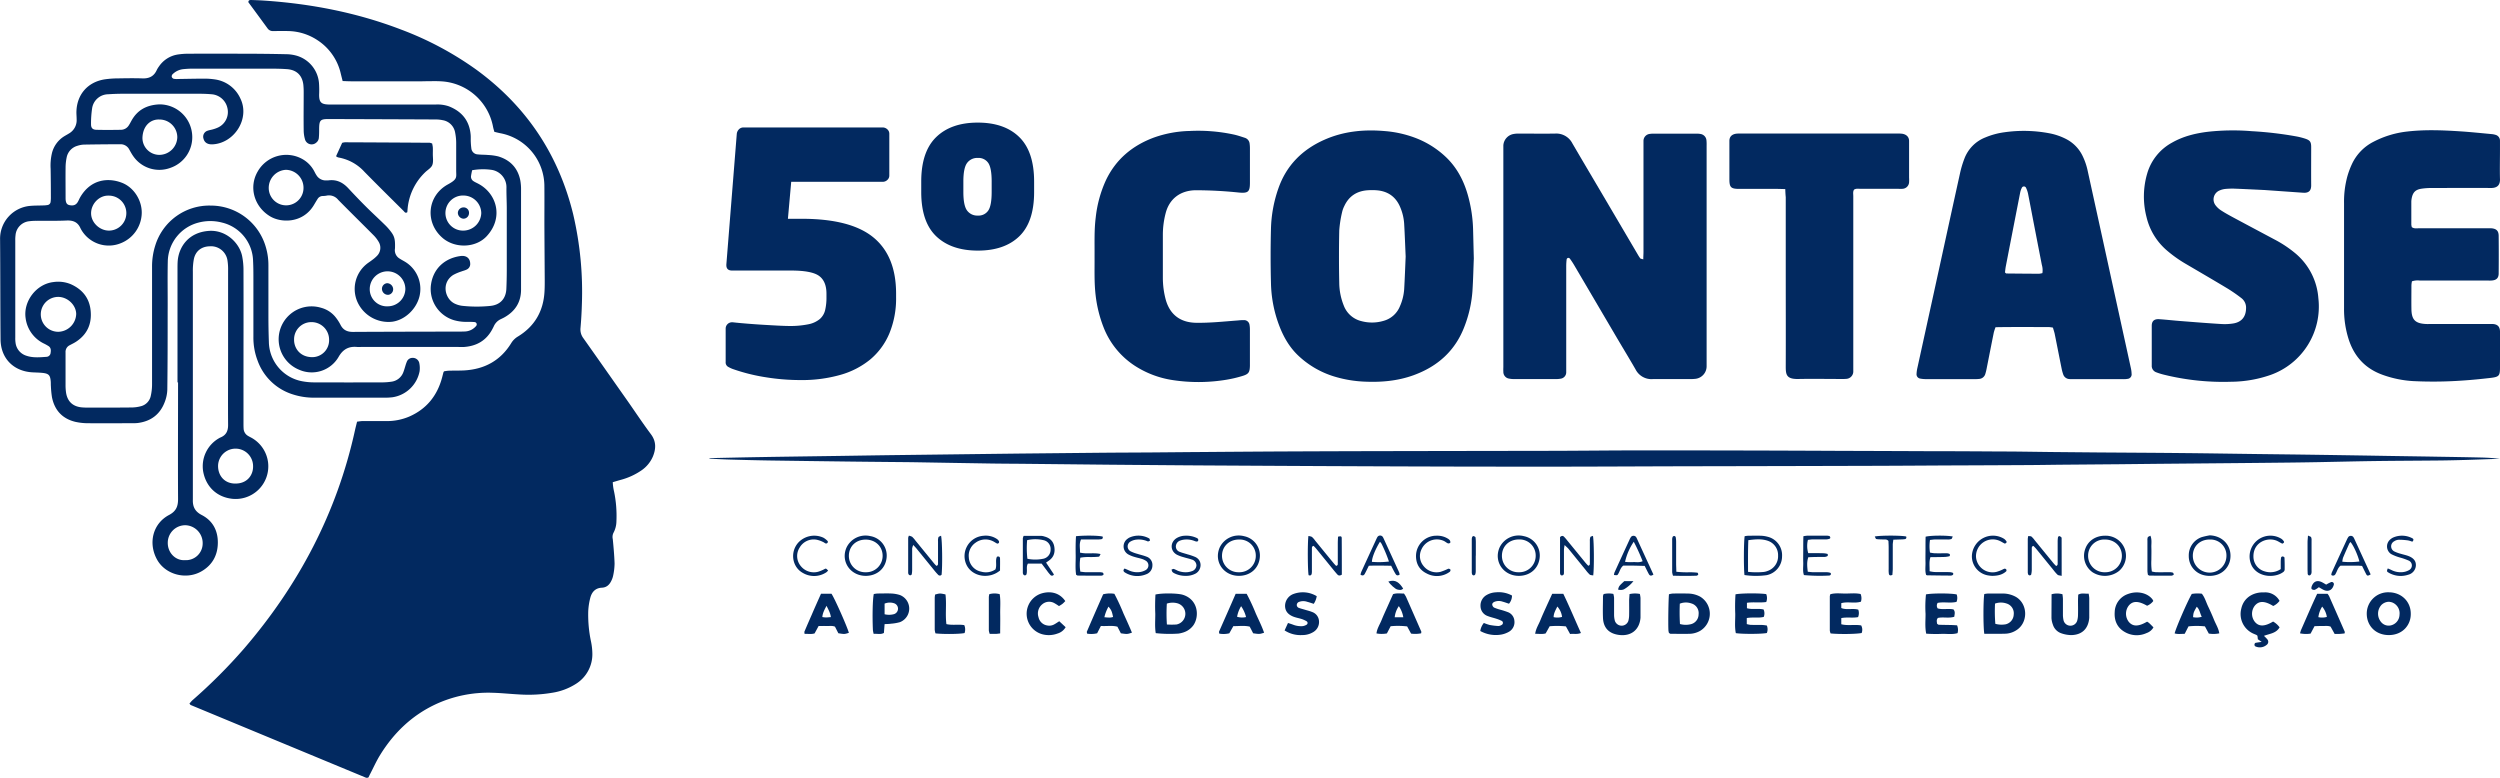<svg xmlns="http://www.w3.org/2000/svg" viewBox="0 0 1243.79 386.96"><defs><style>.cls-1{fill:#022960;}</style></defs><g id="Camada_2" data-name="Camada 2"><g id="Camada_1-2" data-name="Camada 1"><path class="cls-1" d="M352.72,228.18a3,3,0,0,1,.71-.26c8.64-.19,17.28-.39,25.92-.53,12.9-.22,25.8-.38,38.7-.57,8.17-.12,16.33-.26,24.5-.37l46.52-.58,17.4-.21q21-.21,41.9-.42c7.94-.07,15.87-.09,23.8-.14,8.76-.07,17.52-.16,26.28-.22q18.12-.15,36.23-.26,21.14-.1,42.27-.16,44.76-.09,89.53-.16c17.88,0,35.75-.25,53.63-.23q48.14,0,96.27.24,20.43.06,40.85.15c12.67,0,25.34.08,38,.16,8.41,0,16.81.17,25.21.26l23.8.22c14,.1,27.94.17,41.91.31,11.84.11,23.67.31,35.51.46,9.35.12,18.7.22,28,.35q19.35.28,38.7.61c8,.13,16.1.24,24.15.38,7.22.12,14.43.23,21.65.4,3.19.07,6.37.27,9.57.62l-2.77.1c-4.73.17-9.46.35-14.19.49-4.14.12-8.28.22-12.42.27-10.78.11-21.55.14-32.32.28-9.71.13-19.41.38-29.11.56q-7.11.13-14.2.21-13.32.15-26.64.27l-39.07.35-18.82.2-27.7.23c-5.8.05-11.6.16-17.4.19q-20.77.12-41.56.19c-12.55.07-25.1.16-37.65.19q-45.48.13-91,.21c-23.8.06-47.6.2-71.4.2q-44.22,0-88.45-.2-21.14-.08-42.27-.2l-35.88-.2q-12.43-.07-24.86-.18-12.25-.09-24.51-.2l-42.26-.44c-5.21-.05-10.42-.06-15.63-.14q-19.17-.3-38.34-.64c-4.5-.07-9-.09-13.49-.14-6.87-.07-13.73-.13-20.6-.22q-19.35-.24-38.71-.52c-6.62-.11-13.24-.28-19.87-.47C359.42,228.53,356.13,228.34,352.72,228.18Z"></path><path class="cls-1" d="M987.22,315.31c-.57-3.37-.54-16.87,0-19.77a14.35,14.35,0,0,1,1.84-.25c2.36,0,4.73,0,7.1,0A13.46,13.46,0,0,1,1003,297c6.09,3.63,6.07,13.08-.05,16.68a10.64,10.64,0,0,1-5.12,1.59C994.32,315.39,990.83,315.31,987.22,315.31Zm5.49-4.95a11.68,11.68,0,0,0,5.15.24,5.18,5.18,0,0,0,4-4.86,5.06,5.06,0,0,0-3.58-5.49,8.58,8.58,0,0,0-5.72.05A76.4,76.4,0,0,0,992.71,310.36Z"></path><path class="cls-1" d="M574.86,295.79c3.31-.8,11-.68,13.63.13,7.6,2.36,8.34,10.6,5.28,15.1a9.69,9.69,0,0,1-4.81,3.56,14.63,14.63,0,0,1-2.63.64A64.29,64.29,0,0,1,575,315c-.53-3.15-.21-6.39-.23-9.62A93.47,93.47,0,0,1,574.86,295.79Zm5.69,14.9a35.58,35.58,0,0,0,4.79,0,5.42,5.42,0,0,0,.33-10.57,9,9,0,0,0-5.15.19A82.46,82.46,0,0,0,580.55,310.69Z"></path><path class="cls-1" d="M830.34,314.92a7.06,7.06,0,0,1-.26-1.15c-.21-3.35,0-15.86.26-18.11a9.93,9.93,0,0,1,1.85-.36c2.49-.05,5-.06,7.47,0a13,13,0,0,1,6.19,1.54,9.93,9.93,0,0,1-.07,17.06,11.2,11.2,0,0,1-5.19,1.43c-3.17.07-6.34,0-9.5,0C830.89,315.28,830.7,315.1,830.34,314.92Zm5.47-4.46a10.49,10.49,0,0,0,5,.18,5.07,5.07,0,0,0,4.27-5,5,5,0,0,0-3.66-5.44,8.1,8.1,0,0,0-5.69.14A100.51,100.51,0,0,0,835.81,310.46Z"></path><path class="cls-1" d="M1199.4,305.39c.07,5.5-4,10.55-10.9,10.57-6.68,0-10.93-4.7-11-10.49a10.61,10.61,0,0,1,11.08-10.79C1194.83,294.77,1199.42,299.31,1199.4,305.39Zm-10.71-6a5.43,5.43,0,0,0-3.92,1.61,6.49,6.49,0,0,0,0,8.64,4.87,4.87,0,0,0,4.62,1.52,5.56,5.56,0,0,0,4.41-5.31,5.79,5.79,0,0,0-3.74-6.16A10.7,10.7,0,0,0,1188.69,299.4Z"></path><path class="cls-1" d="M1020.69,295.65a10,10,0,0,1,5.43,0c.08.85.21,1.61.22,2.38,0,2.6,0,5.2,0,7.8a12.59,12.59,0,0,0,.36,3,3.53,3.53,0,0,0,6.68.16,10.42,10.42,0,0,0,.46-3c.07-2.37,0-4.75,0-7.13,0-1,.07-2,.11-3,1.73-1,3.38-.36,5.19-.51a19.36,19.36,0,0,1,.3,2.17c0,2.95,0,5.89,0,8.83,0,.33,0,.68,0,1-.43,5.41-3.57,8.53-9,8.62a15.44,15.44,0,0,1-5-.93,6.57,6.57,0,0,1-4.09-4.27,10.83,10.83,0,0,1-.71-3.3C1020.64,303.62,1020.69,299.78,1020.69,295.65Z"></path><path class="cls-1" d="M973.49,295.76a5.31,5.31,0,0,1-.09,3.68c-3.08.76-6.28-.11-9.39.51a2.52,2.52,0,0,0,0,2.73c2.53.77,5.29-.06,7.88.52,1,1.2.54,2.39.39,3.65-2.74.86-5.5,0-8.13.58-.83.88-.56,1.88-.4,2.92.27.16.54.46.83.47,1.92.08,3.84.08,5.76.13,1.11,0,2.22.1,3.34.16a5.87,5.87,0,0,1,.23,3.89c-2.54.75-5.13.31-7.69.36a69.84,69.84,0,0,1-7.9-.1c-.7-3.37-.31-6.62-.33-9.85a60.05,60.05,0,0,1,.21-9.68C961.19,295.08,971,295.11,973.49,295.76Z"></path><path class="cls-1" d="M916.07,307.51v3.07c3.3.84,6.6,0,9.9.58a4.54,4.54,0,0,1,.24,3.77c-2.53.55-11.11.66-15.45.22a5.51,5.51,0,0,1-.4-1.47q0-8.48,0-16.94a5,5,0,0,1,.25-1.09c2.51-.74,5.12-.33,7.68-.35s4.94-.3,7.4.23a5.64,5.64,0,0,1,.15,3.82c-3.15,1-6.5-.17-9.77.73v2.43c2.74,1.11,5.65,0,8.45.8a5.12,5.12,0,0,1-.1,3.71C921.74,307.57,919,306.91,916.07,307.51Z"></path><path class="cls-1" d="M869.05,307.49v3a11.59,11.59,0,0,0,1.93.39c1.93.06,3.86,0,5.78.05a19.74,19.74,0,0,1,2.28.29,5,5,0,0,1,0,3.71c-2.57.53-11.9.59-15.44.07-.65-3.15-.25-6.41-.29-9.64a88.84,88.84,0,0,1,.13-9.67c2.82-.58,11.85-.63,15.29-.11a5.33,5.33,0,0,1,0,3.93c-3.15.47-6.33-.09-9.6.39v2.7c2.78.8,5.55-.05,8.29.64a4.82,4.82,0,0,1,.08,3.68C874.81,307.6,872.07,306.93,869.05,307.49Z"></path><path class="cls-1" d="M1125.22,319.35l-1.93-1.33c0-.54-.11-1.09-.17-1.69a2.52,2.52,0,0,0-.49-.42c-.4-.2-.83-.35-1.24-.54a10.64,10.64,0,0,1-6.33-12.5c1.3-6,6.6-8.37,11.37-8.14a8.06,8.06,0,0,1,7.68,4.21,8.3,8.3,0,0,1-3.15,2.55c-4.23-2.61-7.1-2.64-9.17-.14a6.53,6.53,0,0,0-.08,7.88c2,2.58,4.89,2.61,9.19,0a10.2,10.2,0,0,1,3.23,2.88c-1.72,3-4.88,3.12-7.77,4.23.67.69,1.24,1.2,1.7,1.78a1.85,1.85,0,0,1-.1,2.48,5.26,5.26,0,0,1-6,.92,1.06,1.06,0,0,1-.32-.86c0-.3.26-.76.49-.82C1123,319.65,1123.9,319.56,1125.22,319.35Z"></path><path class="cls-1" d="M810.72,295.57a12.4,12.4,0,0,1,5.14-.07,15,15,0,0,1,.32,2c0,2.94,0,5.88,0,8.81,0,.34,0,.68,0,1-.48,6-4.66,9.35-10.67,8.58-5-.64-7.8-3.49-8-8.49-.15-3.61,0-7.23,0-10.85a3.89,3.89,0,0,1,.35-1,11.57,11.57,0,0,1,4.81-.07,11.22,11.22,0,0,1,.36,1.91c0,2.83,0,5.66,0,8.48a11.66,11.66,0,0,0,.4,3,3.54,3.54,0,0,0,6.69.07,11.52,11.52,0,0,0,.4-3c.05-2.49,0-5,0-7.46C810.57,297.59,810.65,296.7,810.72,295.57Z"></path><path class="cls-1" d="M772.25,295.41h5.51c3.1,6.41,5.8,12.94,8.78,19.52-2,.8-3.65.25-5.39.5l-2.08-3.79a42.69,42.69,0,0,0-8.09-.07c-.64,1.17-1.28,2.33-2,3.57-1.67.48-3.33.15-5.2.2.34-2.62,1.71-4.59,2.57-6.74s1.88-4.35,2.85-6.51S771.18,297.78,772.25,295.41Zm4.9,11.51a9.39,9.39,0,0,0-2.36-5.17c-.86,1.82-1.82,3.32-1.84,5.29A8.32,8.32,0,0,0,777.15,306.92Z"></path><path class="cls-1" d="M614.76,295.41h5.46a99.85,99.85,0,0,1,4.56,9.81c1.41,3.17,3,6.28,4.13,9.57-2.28.73-2.28.73-5.44.28l-1.72-3.31c-2.6-.62-5.28-.24-8.15-.24l-2,3.56a12.11,12.11,0,0,1-5,.15c0-.39-.21-.76-.1-1C609.25,308,612,301.83,614.76,295.41ZM619.93,307a16.41,16.41,0,0,0-2.45-5.41,14.44,14.44,0,0,0-2,5.27A8.77,8.77,0,0,0,619.93,307Z"></path><path class="cls-1" d="M1086.92,315.34c-1.88,0-3.44.27-5-.21.54-2.53,6.44-16.13,8.53-19.64a17.6,17.6,0,0,1,5-.11c1.5,1.86,2.1,4.18,3.11,6.29s2.08,4.5,3,6.8c.88,2.15,2.2,4.14,2.57,6.63a14.13,14.13,0,0,1-5.22.11l-1.93-3.58a38.37,38.37,0,0,0-8.16,0Zm8.49-8.48c-.9-1.68-1-3.6-2.5-5-1.63,2.89-1.63,2.89-1.83,5.19A8.54,8.54,0,0,0,1095.41,306.86Z"></path><path class="cls-1" d="M408.46,295.4h5.22c1.67,2.47,8,16.83,8.64,19.45-2.21.69-2.21.69-5.23.2l-1.68-3.28c-1.32-.55-2.69-.28-4-.32s-2.7,0-4.14,0l-2,3.68c-1.66.52-3.32.15-5,.23,0-.51-.16-.87-.05-1.13q1.79-4.22,3.63-8.38C405.31,302.44,406.83,299.05,408.46,295.4Zm2.76,6c-1.12,2.08-1.94,3.63-2.1,5.6a14.13,14.13,0,0,0,1.77.19c.78,0,1.55-.1,2.48-.17C413.14,305.11,412.3,303.57,411.22,301.43Z"></path><path class="cls-1" d="M440.1,310.51c-.13,1.68-.23,3-.34,4.39-1.67.92-3.32.27-5.09.47a13,13,0,0,1-.38-1.82c-.33-7-.13-15.49.43-18a14.25,14.25,0,0,1,1.9-.27c2.26,0,4.52-.1,6.78,0a16.36,16.36,0,0,1,4.3.75,7.23,7.23,0,0,1,0,13.51,22.19,22.19,0,0,1-4.32.75C442.43,310.45,441.42,310.44,440.1,310.51Zm0-4.91a9.3,9.3,0,0,0,4.65-.05,2.84,2.84,0,0,0-.06-5.46,6.74,6.74,0,0,0-4.59.22Z"></path><path class="cls-1" d="M691.87,311.56,690,315.14a14.08,14.08,0,0,1-5.18,0c.29-2.46,1.65-4.45,2.52-6.6s1.88-4.34,2.85-6.5,1.93-4.31,2.88-6.43c1.9-.65,3.68-.29,5.43-.3a13.82,13.82,0,0,1,1,1.56q3.82,8.67,7.61,17.34c.07.17,0,.43-.08.88a15.13,15.13,0,0,1-5,.14l-1.95-3.58A38.59,38.59,0,0,0,691.87,311.56Zm6.29-4.47a13.75,13.75,0,0,0-2.22-5.53,12.07,12.07,0,0,0-2.05,5.53Z"></path><path class="cls-1" d="M547.71,311.42l-1.87,3.65a12.55,12.55,0,0,1-5,.17c0-.39-.21-.76-.1-1q4-9.3,8.09-18.56a13.36,13.36,0,0,1,5.59-.25,104.1,104.1,0,0,1,4.53,9.78c1.44,3.16,2.88,6.32,4.21,9.54-2.32.79-2.32.79-5.51.33l-1.71-3.29C553.29,311.07,550.6,311.63,547.71,311.42Zm1.74-4.34c1.74.15,3,.36,4.32-.14-.6-2.86-.82-3.37-2.27-5.14A19.31,19.31,0,0,0,549.45,307.08Z"></path><path class="cls-1" d="M1149.55,315.23a14.66,14.66,0,0,1-5.27-.14c.22-.69.34-1.22.55-1.71,2.65-6,5.19-12,8-17.95H1158a7.71,7.71,0,0,1,.78,1.18q3.9,8.82,7.76,17.67c.08.17,0,.42-.08.87-.8.08-1.65.18-2.51.23s-1.57,0-2.44,0c-.7-1.27-1.33-2.44-2-3.62-1.33-.53-2.7-.28-4-.31s-2.69.05-4,.08Zm8.1-8.31a10.51,10.51,0,0,0-2.33-5.12,12.81,12.81,0,0,0-1.9,5.24A8.42,8.42,0,0,0,1157.65,306.92Z"></path><path class="cls-1" d="M736.46,313.93a8.15,8.15,0,0,1,1.79-4,20.69,20.69,0,0,0,2.89,1,31.87,31.87,0,0,0,4.35.52,3.25,3.25,0,0,0,1.57-.52,1.14,1.14,0,0,0,.14-2,18.49,18.49,0,0,0-2.81-1.12c-1.39-.46-2.85-.76-4.2-1.31a5.27,5.27,0,0,1-3.61-4.89,6,6,0,0,1,3.13-5.63,10,10,0,0,1,4.53-1.29,13.93,13.93,0,0,1,8,1.6,6.17,6.17,0,0,1-1.49,4.07c-1.14-.37-2.19-.76-3.26-1.05a5.71,5.71,0,0,0-4,.12c-.64.29-1.21.8-1.05,1.55a2,2,0,0,0,.9,1.3,19.85,19.85,0,0,0,2.88,1,39.56,39.56,0,0,1,3.87,1.23,5,5,0,0,1,3.34,4.33,5.46,5.46,0,0,1-2.7,5.47,12,12,0,0,1-3.78,1.39A15.92,15.92,0,0,1,736.46,313.93Z"></path><path class="cls-1" d="M639.11,313.64l1.69-3.7c.9.3,1.63.52,2.34.78a11,11,0,0,0,5,.79,5.17,5.17,0,0,0,1.86-.68,1,1,0,0,0,.09-1.72,12.42,12.42,0,0,0-2.43-1.12c-1.29-.42-2.65-.64-3.92-1.1-2.94-1.07-4.35-2.87-4.4-5.4a6.36,6.36,0,0,1,4.25-6,13.34,13.34,0,0,1,11.5,1.12,9.45,9.45,0,0,1-1.48,3.81c-1.13-.37-2.17-.73-3.22-1a6,6,0,0,0-4,0,1.69,1.69,0,0,0-1.22,1.48,1.53,1.53,0,0,0,1.1,1.55c.94.36,1.94.59,2.91.89,1.19.36,2.42.64,3.56,1.11a5.12,5.12,0,0,1,3.49,4.6,5.76,5.76,0,0,1-2.87,5.42,10.24,10.24,0,0,1-5.51,1.48A14.35,14.35,0,0,1,639.11,313.64Z"></path><path class="cls-1" d="M1071.3,299a7.22,7.22,0,0,1-3.09,2.37c-4.33-2.5-7.17-2.5-9.17,0a6.62,6.62,0,0,0,.17,8.14c2.07,2.3,4.74,2.25,9-.22a6.82,6.82,0,0,1,1,.67c.74.68,1.42,1.4,2.17,2.16a6.22,6.22,0,0,1-3.39,2.82,11.77,11.77,0,0,1-10.77-.45c-3.85-2.15-5.41-5.7-5.12-9.95a9.72,9.72,0,0,1,6.57-9c4.48-1.69,9.58-.66,12.14,2.55A5.93,5.93,0,0,1,1071.3,299Z"></path><path class="cls-1" d="M527,309.08l3.17,2.95a6.85,6.85,0,0,1-4,3.15,12.38,12.38,0,0,1-7.66.36A10.59,10.59,0,0,1,518,295.3c4.91-1.53,9.35-.19,12,3.76-.44.43-.87.93-1.38,1.34s-1.11.73-1.75,1.14a25.67,25.67,0,0,0-2.29-1.46,5.28,5.28,0,0,0-6,.53,5.89,5.89,0,0,0-1.91,6.43,5.26,5.26,0,0,0,4.41,4.15,5,5,0,0,0,3.29-.48C525.15,310.31,525.88,309.77,527,309.08Z"></path><path class="cls-1" d="M470.39,295.73c.61,4.83-.17,9.79.46,14.77,3,.7,6,0,8.9.52a5.55,5.55,0,0,1,.14,3.94c-2.54.52-10.41.61-14.47.16a8.44,8.44,0,0,1-.38-1.8q0-8,0-15.94a11.51,11.51,0,0,1,.2-1.59C467.62,295.14,467.62,295.14,470.39,295.73Z"></path><path class="cls-1" d="M452.18,266.51a5.16,5.16,0,0,1,1.64.57,12.67,12.67,0,0,1,1.56,1.78q4.61,5.64,9.21,11.28c.41.51.89,1,1.3,1.39.9-.26.78-.9.79-1.42,0-3.61,0-7.22,0-10.83a5.24,5.24,0,0,1,.22-2c.14-.35.81-.49,1.29-.75.6,2.51.74,14.87.27,19.4a1.12,1.12,0,0,1-1.75,0,25.61,25.61,0,0,1-2-2.29c-2.86-3.5-5.69-7-8.55-10.51-.48-.6-1-1.15-1.81-2a8,8,0,0,0-.54,1.75c0,3.49,0,7,0,10.49a12.26,12.26,0,0,1-.2,2.34c0,.22-.47.5-.73.52a1.09,1.09,0,0,1-.8-.44,1.71,1.71,0,0,1-.25-.95q0-8.64,0-17.27A6.12,6.12,0,0,1,452.18,266.51Z"></path><path class="cls-1" d="M792.52,266.6c.55,2.64.63,16.08.13,19.69-.6-.14-1.34-.09-1.75-.43a17.55,17.55,0,0,1-2-2.29c-2.86-3.51-5.7-7-8.57-10.54-.47-.57-1.06-1-1.9-1.87a20,20,0,0,0-.34,2.3c0,3.06,0,6.11,0,9.16,0,.8,0,1.59,0,2.38,0,.56-.11,1.13-.83,1.27s-1.11-.39-1.12-1.33c0-4.41,0-8.82,0-13.23,0-1.57,0-3.14,0-4.49.85-.8,1.49-.7,2-.17a22.1,22.1,0,0,1,1.55,1.79q4.51,5.52,9,11c.48.59,1,1.13,1.51,1.64.91-.29.77-.93.78-1.45,0-3.61,0-7.23,0-10.85a5.25,5.25,0,0,1,.26-2C791.37,266.91,792,266.82,792.52,266.6Z"></path><path class="cls-1" d="M1025.71,286.51c-1-.25-1.64-.23-2-.53a19,19,0,0,1-2-2.27q-4.28-5.25-8.55-10.51c-.48-.59-1-1.11-1.53-1.62-.86.28-.79.89-.79,1.43,0,3.5,0,7,0,10.5a10.59,10.59,0,0,1-.29,2.31c0,.21-.51.46-.77.45a1,1,0,0,1-.74-.51,3.64,3.64,0,0,1-.19-1.32q0-8.12,0-16.25a10.44,10.44,0,0,1,.22-1.5c.59.08,1.23,0,1.59.25a9.78,9.78,0,0,1,1.57,1.76c3.08,3.76,6.14,7.53,9.22,11.28.48.59,1,1.12,1.51,1.62.87-.35.76-1,.76-1.5,0-3.49,0-7,0-10.49a14.14,14.14,0,0,1,.17-2.35c0-.23.51-.59.7-.54a2.34,2.34,0,0,1,1,.66c.13.13.1.43.1.65C1025.71,274,1025.71,280,1025.71,286.51Z"></path><path class="cls-1" d="M667.58,285.9c-1.1.66-1.71.46-2.21-.08s-1.19-1.36-1.76-2.06c-2.86-3.51-5.7-7-8.56-10.52-.49-.6-1-1.16-1.52-1.67-.89.21-.83.82-.84,1.36,0,3.62,0,7.24,0,10.85a7.32,7.32,0,0,1-.1,1.69c-.2.81-.77,1-1.54.68-.46-2.41-.55-15.6-.1-19.47a5.05,5.05,0,0,1,1.75.44,9.91,9.91,0,0,1,1.56,1.78c3,3.67,6,7.36,9,11,.49.6,1,1.15,1.48,1.64,1-.25.82-.89.83-1.41,0-3.28,0-6.55,0-9.83,0-1.11.08-2.23.12-3.29,1.45-.32,1.73-.21,1.84.59a1.86,1.86,0,0,1,0,.33C667.58,273.94,667.58,279.93,667.58,285.9Z"></path><path class="cls-1" d="M497.6,315.14c-1,.11-1.54.21-2.09.23-1,0-2,0-3.11,0a8,8,0,0,1-.44-1.76c0-5.54,0-11.07,0-16.61a9.23,9.23,0,0,1,.24-1.39,9.61,9.61,0,0,1,5.16,0c.55,3.29.2,6.55.26,9.78S497.61,311.67,497.6,315.14Z"></path><path class="cls-1" d="M867.9,286.09c-.42-3.72-.36-16.48.1-19.32a14.8,14.8,0,0,1,1.85-.24c2,0,4.07-.06,6.11,0a15,15,0,0,1,3.34.48,9.43,9.43,0,0,1,7.3,9.75,9.54,9.54,0,0,1-7.77,9.41A39.36,39.36,0,0,1,867.9,286.09Zm1.78-1.59a38.08,38.08,0,0,0,7.83.05,8,8,0,0,0,2-.53,7.7,7.7,0,0,0,5.11-7.62,7.47,7.47,0,0,0-5-7.31c-3.14-1.12-6.36-.79-9.79-.35C869.6,274,869.68,279.05,869.68,284.5Z"></path><path class="cls-1" d="M509.28,266.59c3,0,5.83,0,8.64,0a6.94,6.94,0,0,1,1.67.32c2.61.7,4.42,2.23,4.92,5s-.14,5.16-2.51,6.89c-.45.33-.91.65-1.56,1.1l3.9,5.88a1.05,1.05,0,0,1-1.8.21,19,19,0,0,1-1.69-2.11c-.89-1.17-1.76-2.34-2.63-3.49H511.4c-.81,1.38-.39,2.77-.52,4.08a4.73,4.73,0,0,1-.21,1.32,1,1,0,0,1-.78.48,1.12,1.12,0,0,1-.78-.48,1.82,1.82,0,0,1-.23-1q0-8.47,0-16.95A6.23,6.23,0,0,1,509.28,266.59ZM511.15,278a19.56,19.56,0,0,0,7.81,0,4.55,4.55,0,0,0,3.73-4.6,4.45,4.45,0,0,0-3.28-4.6,18,18,0,0,0-8.39-.06A45.3,45.3,0,0,0,511.15,278Z"></path><path class="cls-1" d="M1047.4,266.52a10.14,10.14,0,0,1,9.61,6.31,10,10,0,0,1-2.67,11.16,11.36,11.36,0,0,1-13.3.69,10,10,0,0,1-3.52-11.78C1039,268.91,1042.78,266.49,1047.4,266.52Zm0,18.18a8.16,8.16,0,0,0,8.27-8.14c0-4.71-3.62-8.2-8.54-8.14a8,8,0,0,0-8.26,8.07A8.15,8.15,0,0,0,1047.41,284.7Z"></path><path class="cls-1" d="M616.51,286.49c-7.71.08-12.67-7-9.74-14a10.47,10.47,0,0,1,12.17-5.73,9.82,9.82,0,0,1,7.82,10.78C626.17,282.85,622,286.44,616.51,286.49Zm-.12-1.79a8.15,8.15,0,0,0,8.39-8,8,8,0,0,0-8.41-8.27c-4.78,0-8.32,3.36-8.4,7.95A8.17,8.17,0,0,0,616.39,284.7Z"></path><path class="cls-1" d="M755.76,286.5c-7.71.07-12.68-7.05-9.75-14a10.48,10.48,0,0,1,12.16-5.75A9.81,9.81,0,0,1,766,277.56C765.39,282.87,761.27,286.44,755.76,286.5Zm-.17-1.8a8.16,8.16,0,0,0,8.44-8,8,8,0,0,0-8.37-8.31c-4.8,0-8.32,3.29-8.42,7.9A8.11,8.11,0,0,0,755.59,284.7Z"></path><path class="cls-1" d="M430.75,286.5c-7.7,0-12.61-7.19-9.6-14.07a10.48,10.48,0,0,1,11.9-5.7,9.79,9.79,0,0,1,8.06,10.6C440.64,282.78,436.39,286.49,430.75,286.5Zm0-1.8a8.15,8.15,0,0,0,8.37-8c.09-4.72-3.53-8.26-8.44-8.24s-8.29,3.37-8.35,8A8.12,8.12,0,0,0,430.76,284.7Z"></path><path class="cls-1" d="M1099.38,266.34c6.32.21,10.82,5,10.29,11.11a9.68,9.68,0,0,1-7.4,8.7,12,12,0,0,1-6.38-.14,9.68,9.68,0,0,1-6.94-9.41,9.57,9.57,0,0,1,6.48-9.38A37,37,0,0,1,1099.38,266.34Zm8.31,10.29a7.92,7.92,0,0,0-8.08-8.21c-5-.11-8.59,3.25-8.64,8a8.36,8.36,0,0,0,16.72.2Z"></path><path class="cls-1" d="M692.13,281.47c-3.88-.06-7.47-.15-11.12,0-.71,1.44-1.33,2.76-2,4-.42.79-1.08,1.14-2.14.44a9.67,9.67,0,0,1,.41-1.42q3.66-8,7.35-16c.19-.41.37-.82.6-1.21a1.6,1.6,0,0,1,2.77-.09,7.76,7.76,0,0,1,.46.91q3.81,8.29,7.61,16.59a5.53,5.53,0,0,1,.27,1.19c-1,.66-1.63.39-2.07-.41C693.55,284.32,692.92,283,692.13,281.47Zm-5.58-11.94c-2.3,3.78-4,7.91-4,10a41.7,41.7,0,0,0,8.48-.16,73.92,73.92,0,0,0-3.66-8.79A5.32,5.32,0,0,0,686.55,269.53Z"></path><path class="cls-1" d="M1175.16,281.55c-1-.06-1.65-.13-2.32-.13-2.82,0-5.63,0-8.38,0-1.43,1.15-1.69,2.8-2.49,4.12a1.34,1.34,0,0,1-2.11.51,4.76,4.76,0,0,1,.23-1.17q3.71-8.16,7.47-16.3a9.5,9.5,0,0,1,.81-1.47,1.62,1.62,0,0,1,2.38,0,4.55,4.55,0,0,1,.52.87l8.17,17.79c-1.32.8-1.74.8-2.21-.08C1176.53,284.36,1175.9,283,1175.16,281.55Zm-1.32-2.2c-.83-3.34-2.92-7.89-4.42-9.68a4,4,0,0,0-.62.76c-1.06,2.35-2.11,4.7-3.11,7.08a9.76,9.76,0,0,0-.35,1.95A37.58,37.58,0,0,0,1173.84,279.35Z"></path><path class="cls-1" d="M822.61,285.85c-1.16.85-1.84.57-2.28-.23-.71-1.28-1.33-2.6-2.08-4.09-1.79,0-3.58-.1-5.36-.12s-3.61,0-5.31,0c-1.44,1.16-1.69,2.82-2.51,4.14-.42.7-.42.7-2.1.52a5.37,5.37,0,0,1,.25-1.23q3.71-8.14,7.47-16.29a8.73,8.73,0,0,1,.81-1.47,1.64,1.64,0,0,1,2.39,0,3.41,3.41,0,0,1,.36.57C817,273.68,819.8,279.72,822.61,285.85Zm-9.78-16.32a28.71,28.71,0,0,0-4.34,10,24.36,24.36,0,0,0,4.35.11c1.39,0,2.84.3,4.39-.44A97.11,97.11,0,0,0,812.83,269.53Z"></path><path class="cls-1" d="M899.39,284.45c1,.09,1.91.23,2.78.24,2.27,0,4.53,0,6.8,0a6.49,6.49,0,0,1,1.63.29.71.71,0,0,1,.32.51.84.84,0,0,1-.22.56,1,1,0,0,1-.58.29,85.79,85.79,0,0,1-12.64-.23c-.69-2-.27-4.18-.34-6.29s0-4.3,0-6.45,0-4.27.08-6.59a18.57,18.57,0,0,1,2.1-.29c3.06,0,6.12,0,9.18,0a5.73,5.73,0,0,1,1.66.21c.22.07.39.49.45.79a.65.65,0,0,1-.33.53,5.65,5.65,0,0,1-1.61.34c-2.27,0-4.53,0-6.8,0-.77,0-1.54.15-2.4.24a12.69,12.69,0,0,0,.15,6.58c2.53,0,5,0,7.48.07a9.48,9.48,0,0,1,2,.3c.14,0,.28.35.29.54a.72.72,0,0,1-.23.58,3.06,3.06,0,0,1-1.25.4c-1.59.05-3.18,0-4.76.05-1.12,0-2.24.07-3.49.11C898.82,279.69,899.12,282,899.39,284.45Z"></path><path class="cls-1" d="M535.33,266.77c4.62-.46,10.94-.35,13.24.17.24.64,0,1.2-.59,1.31a15.18,15.18,0,0,1-2.7.15c-2.48,0-5,0-7.46,0-1.05,2.27-.39,4.35-.51,6.52,3.46.86,6.78-.11,10.26.73-.35.55-.56,1.26-.86,1.3-1.34.17-2.7.16-4.05.21a22.43,22.43,0,0,0-5.18.3,21.61,21.61,0,0,0,0,6.95c.93.1,1.8.25,2.67.27,2.27,0,4.53,0,6.8,0a5.73,5.73,0,0,1,1.66.21c.22.07.38.49.45.78,0,.13-.18.41-.34.49a2.38,2.38,0,0,1-1,.26q-5.78,0-11.54-.07c-.2,0-.4-.18-.78-.37-.52-3.13-.18-6.39-.23-9.64S535.11,270.1,535.33,266.77Z"></path><path class="cls-1" d="M971.53,266.91c-.26.49-.38,1.14-.72,1.27a5.67,5.67,0,0,1-2,.22c-2,0-4.08,0-6.11,0-.77,0-1.54.15-2.5.24a21,21,0,0,0,0,6.28,18.76,18.76,0,0,0,2.28.34c2,.05,4.08,0,6.11,0a3.71,3.71,0,0,1,1.3.32c.14.06.24.38.24.57s-.14.55-.27.58a12.07,12.07,0,0,1-2.31.36c-2.35.08-4.71.08-7.13.11-.78,2.42-.31,4.64-.42,7a17.06,17.06,0,0,0,2.43.39c2.49.05,5,0,7.47.05a5.61,5.61,0,0,1,1.62.32c.14.05.27.35.27.54a.72.72,0,0,1-.26.54,1.76,1.76,0,0,1-.93.32c-4,0-7.91-.08-11.86-.13-.1,0-.2-.09-.46-.21-.64-2-.25-4.13-.31-6.24s0-4.3,0-6.44,0-4.27.06-6.32C960.46,266.38,968,266.28,971.53,266.91Z"></path><path class="cls-1" d="M1134.7,283.14c0-1.31,0-2.43,0-3.55a15,15,0,0,1,.14-2,.8.8,0,0,1,1-.72c.28.06.72.36.73.57.08,2,.12,4.05.08,6.07a1.68,1.68,0,0,1-.7,1.09c-3.91,2.94-12.21,2.91-15.55-2.91a10.36,10.36,0,0,1,14.8-13.52,5.1,5.1,0,0,1,1.1,1.25.62.62,0,0,1-.08.6c-.22.21-.63.5-.82.42-.81-.36-1.55-.88-2.36-1.27-4.72-2.24-12,.46-11.92,7.69a7.61,7.61,0,0,0,5.48,7.37A9.31,9.31,0,0,0,1134.7,283.14Z"></path><path class="cls-1" d="M495.24,283.29c.85-2.12-.19-4.38.77-6.33.91-.26,1.5,0,1.52.87.06,2,0,4.05,0,6C492.22,288.27,484,287,481,281.32a10.14,10.14,0,0,1,8.24-14.76,9.94,9.94,0,0,1,6.78,1.62,3.4,3.4,0,0,1,.93,1,1,1,0,0,1,0,.91,1,1,0,0,1-.83.36c-.72-.32-1.35-.83-2.06-1.16a8.31,8.31,0,0,0-8.69.71A7.78,7.78,0,0,0,482,277.3a7.62,7.62,0,0,0,6.2,7.12A8.46,8.46,0,0,0,495.24,283.29Z"></path><path class="cls-1" d="M559.5,282.85c.63.27,1.34.55,2,.86a9.89,9.89,0,0,0,5.28.94,8.29,8.29,0,0,0,3.17-1,2.7,2.7,0,0,0,0-4.74,8.3,8.3,0,0,0-2.16-.93c-1.08-.34-2.2-.53-3.27-.88a14.69,14.69,0,0,1-3.13-1.24,4.61,4.61,0,0,1-.29-7.9,4.24,4.24,0,0,1,.86-.53,10.91,10.91,0,0,1,9.78.45c.26.14.29.73.43,1.11-.39.13-.86.48-1.14.37a11,11,0,0,0-5.63-.89,7.22,7.22,0,0,0-2.85.9,2.77,2.77,0,0,0,.11,5,17.5,17.5,0,0,0,3.16,1.16c1.5.48,3.06.81,4.52,1.39a4.32,4.32,0,0,1,3,4.43,4.62,4.62,0,0,1-3.17,4.39,11.56,11.56,0,0,1-10.7-1.05C558.92,284.26,558.66,283.62,559.5,282.85Z"></path><path class="cls-1" d="M589.81,286.5a12.26,12.26,0,0,1-5.42-1.22,3.35,3.35,0,0,1-1.11-.75,3.61,3.61,0,0,1-.41-1.17c.39-.11.82-.39,1.14-.3a20.23,20.23,0,0,1,1.84.85,10.46,10.46,0,0,0,5,.75,8.4,8.4,0,0,0,2-.45,3.19,3.19,0,0,0,2.4-2.93,3.12,3.12,0,0,0-2.42-2.93c-1.27-.45-2.61-.71-3.9-1.12a17.26,17.26,0,0,1-3.48-1.29c-3.38-1.93-3.34-6.24,0-8.26a8.72,8.72,0,0,1,4.2-1.16,12.09,12.09,0,0,1,5.29.93c.58.25,1.34.47,1.2,1.39-.09.58-.67.78-1.68.37a10.78,10.78,0,0,0-5-.77,8.53,8.53,0,0,0-2.29.5,3.15,3.15,0,0,0-2.16,2.79,2.79,2.79,0,0,0,2,2.85c1.24.51,2.57.81,3.86,1.23a29.28,29.28,0,0,1,3.83,1.31c3.68,1.73,3.2,6.51.16,8.22A10.06,10.06,0,0,1,589.81,286.5Z"></path><path class="cls-1" d="M1200.15,269.51a12.59,12.59,0,0,0-2.13-.65,33.78,33.78,0,0,0-4.71-.32,4.6,4.6,0,0,0-2.2.78,2.83,2.83,0,0,0,.05,5,16.47,16.47,0,0,0,3.17,1.17c1.3.4,2.64.66,3.91,1.14,2.6,1,3.79,2.55,3.7,4.69a5,5,0,0,1-3.87,4.63,11.79,11.79,0,0,1-10.1-1.3c-.49-.31-.51-.76,0-1.85.59.26,1.2.5,1.78.78a10.05,10.05,0,0,0,5.6,1.07,8,8,0,0,0,3.17-1,2.63,2.63,0,0,0-.07-4.71,30.93,30.93,0,0,0-4.46-1.57,22.32,22.32,0,0,1-4.38-1.73,4.54,4.54,0,0,1-.63-7.06,6,6,0,0,1,2-1.3,11,11,0,0,1,9.2.52C1200.86,268.15,1200.94,268.77,1200.15,269.51Z"></path><path class="cls-1" d="M991.31,286.5c-.43,0-1.11-.05-1.78-.16a9.62,9.62,0,0,1-8.48-9.84,10.49,10.49,0,0,1,16.11-8.36,5.45,5.45,0,0,1,1.11,1.23.63.63,0,0,1-.06.61c-.22.22-.63.52-.81.45-.82-.36-1.56-.88-2.37-1.26a8.35,8.35,0,0,0-11.93,8,8.26,8.26,0,0,0,10.17,7.35,18.72,18.72,0,0,0,2.84-1.06,6.23,6.23,0,0,1,1.22-.54,1.05,1.05,0,0,1,.82.4.93.93,0,0,1,0,.89C996.28,285.93,994,286.45,991.31,286.5Z"></path><path class="cls-1" d="M412,283.84a4.9,4.9,0,0,1-.91.91,11,11,0,0,1-11.61.32c-5.46-2.95-6.53-10.5-2.26-15.18a10.86,10.86,0,0,1,12.47-2.36,9.77,9.77,0,0,1,2.09,1.67c.14.13.08.67-.08.88a1,1,0,0,1-.86.32c-.52-.19-.95-.61-1.47-.81a13,13,0,0,0-3.17-1.09,8.06,8.06,0,0,0-8.38,3.95,7.77,7.77,0,0,0,.39,8.93,8.33,8.33,0,0,0,8.77,3.09,17.42,17.42,0,0,0,3.41-1.44C410.93,282.78,411,282.83,412,283.84Z"></path><path class="cls-1" d="M714.82,266.52a9.86,9.86,0,0,1,5.5,1.46,3.21,3.21,0,0,1,1,.87c.2.32.36.91.2,1.15a1.2,1.2,0,0,1-1.13.34c-.72-.29-1.33-.86-2-1.19a8.38,8.38,0,0,0-11.16,4.12,7.64,7.64,0,0,0,1,8.31,8.22,8.22,0,0,0,8.53,2.9,30.34,30.34,0,0,0,3.73-1.51,1.22,1.22,0,0,1,1.12.41,1.16,1.16,0,0,1-.33,1.1,10.76,10.76,0,0,1-11.56.79c-3.71-1.83-5.38-5.06-5.22-9.16A10.13,10.13,0,0,1,714.82,266.52Z"></path><path class="cls-1" d="M941.5,286c-1,.48-1.59.31-1.76-.53a13.13,13.13,0,0,1-.1-2.35c0-3.61,0-7.22,0-10.82,0-1.11-.08-2.22-.11-3.17-.86-1-1.82-.67-2.69-.73-1.12-.08-2.25,0-3.35-.23-.3-.05-.49-.77-.77-1.26,3.14-.59,13.18-.55,15.63,0,.26.64,0,1.18-.57,1.31a15.43,15.43,0,0,1-2.36.16l-3.46.13c-.11.94-.27,1.7-.28,2.46,0,4.06,0,8.11,0,12.17C941.65,284.16,941.55,285.15,941.5,286Z"></path><path class="cls-1" d="M1069.86,266.52c.86,2.06.4,4,.48,5.87.08,2,0,4.05,0,6.08a29.88,29.88,0,0,0,.24,5.85,11.85,11.85,0,0,0,2,.36c2.25.05,4.51,0,6.76,0a5.41,5.41,0,0,1,1.66.21c.22.06.38.48.46.76s-.17.41-.33.49a2.17,2.17,0,0,1-.95.28c-3.6,0-7.21,0-10.81-.06-.2,0-.39-.19-.74-.37a14.36,14.36,0,0,1-.25-1.87q0-7.59,0-15.2a3.68,3.68,0,0,1,.19-1.64C1068.73,267,1069.34,266.81,1069.86,266.52Z"></path><path class="cls-1" d="M834,284.45a46.65,46.65,0,0,0,6.75.26c1.24,0,2.48.08,3.72.21.18,0,.37.48.44.77,0,.13-.16.38-.32.5a1.14,1.14,0,0,1-.61.23c-3.84.15-7.67.11-11.63,0a8.18,8.18,0,0,1-.42-1.72q0-8.13,0-16.27a3.21,3.21,0,0,1,.24-1.31,1,1,0,0,1,.77-.47,1,1,0,0,1,.74.53,13.06,13.06,0,0,1,.22,2.34c0,3.73,0,7.46,0,11.19C833.92,281.86,834,283,834,284.45Z"></path><path class="cls-1" d="M1148.26,266.45c.75.37,1.36.48,1.55.82a3.5,3.5,0,0,1,.23,1.63c0,5.05,0,10.1,0,15.15a3.71,3.71,0,0,1-.12,1.34c-.14.36-.5.83-.82.88-.67.11-1-.42-1-1s-.06-1.34-.06-2c0-4.49,0-9,0-13.47C1148.05,268.76,1148.17,267.78,1148.26,266.45Z"></path><path class="cls-1" d="M734.21,276.47c0,2.58,0,5.17,0,7.76a4.89,4.89,0,0,1-.29,1.62,1,1,0,0,1-.8.42,1,1,0,0,1-.72-.53,3.83,3.83,0,0,1-.17-1.32q0-7.92,0-15.86a4.19,4.19,0,0,1,.17-1.33c.09-.24.51-.58.7-.53.37.1.93.39,1,.66a21.89,21.89,0,0,1,.15,3c0,2,0,4.05,0,6.08Z"></path><path class="cls-1" d="M1157.31,290.86a19.56,19.56,0,0,1,2.39-1.24,1.07,1.07,0,0,1,1.41,1.29c-.67,2.65-2.73,3.7-5.1,2.56-.8-.39-1.54-.87-2.35-1.33a10.27,10.27,0,0,1-2,1.3,2,2,0,0,1-1.52-.33c-.22-.15-.22-.84-.09-1.22.89-2.66,2.79-3.44,5.25-2.19C1156,290.06,1156.65,290.48,1157.31,290.86Z"></path><path class="cls-1" d="M812.67,289.12a16.58,16.58,0,0,1-4.73,4.07,4.2,4.2,0,0,1-2.93.12c.47-1.75.47-1.75,3.1-4.19Z"></path><path class="cls-1" d="M690.71,289.35c3.59-1.33,5.61.68,7.39,3.48-.89.95-2,.7-3,.43S691.79,290.92,690.71,289.35Z"></path><path class="cls-1" d="M88.31,190.26V133.74c0-1.35,0-2.7.11-4C89,123,93.64,115.56,104,114.87c8.3-.56,15.05,5.82,16.46,12.52a35.49,35.49,0,0,1,.68,7.28c.06,18.1,0,36.21,0,54.32v21.28c0,1,0,2,.06,2.94a4.4,4.4,0,0,0,2.16,3.63c.62.39,1.29.7,1.93,1.06A16.24,16.24,0,0,1,114.42,248c-7-1.17-12-6.13-13.33-13.37a16.05,16.05,0,0,1,7.76-16.54,6.89,6.89,0,0,1,1-.51c2.73-1.17,3.65-3.27,3.63-6.16-.08-11.5,0-23,0-34.5q0-21.1,0-42.2a29.11,29.11,0,0,0-.3-5.12,8.29,8.29,0,0,0-8.91-7.06c-4.1.13-7,2.39-7.83,6.41a31.32,31.32,0,0,0-.49,6.2q0,49.92,0,99.83v11.37c0,.74,0,1.47,0,2.21-.13,3.45,1,5.89,4.36,7.64,5.45,2.79,8.11,7.66,8.07,13.82s-2.71,11.12-8.16,14.24c-7.7,4.42-18,1.58-22.09-5.87-4.5-8.14-2.13-17.91,6-22.19,3.5-1.85,4.48-4.28,4.46-7.95-.1-19.32,0-38.65,0-58ZM92,278.68a8.31,8.31,0,0,0,8.83-8.26,8.88,8.88,0,0,0-8.54-9.11,8.71,8.71,0,0,0-8.82,8.81C83.46,275.08,87.38,279,92,278.68ZM125.91,232a8.71,8.71,0,1,0-17.42-.17c0,4.72,3.09,8.7,8.46,8.75C123.22,240.67,126,236.09,125.91,232Z"></path><path class="cls-1" d="M183.33,386.76a3.92,3.92,0,0,1-.56.19,1.91,1.91,0,0,1-.72-.05q-43.58-18.06-87.16-36.14c-.2-.09-.32-.35-.64-.73.52-.56,1-1.21,1.6-1.74a264.14,264.14,0,0,0,25.42-25.43c27.33-31.73,46.32-67.71,55.33-108.76.31-1.41.68-2.8,1.05-4.31,1-.12,1.87-.29,2.7-.3,3.91,0,7.83,0,11.75,0a28.14,28.14,0,0,0,11.46-2.22c8.68-3.78,14-10.44,16.4-19.48.23-.83.42-1.66.64-2.49a5.42,5.42,0,0,1,.3-.55,19,19,0,0,1,2.28-.32c2.69-.08,5.39,0,8.07-.16,9.95-.64,17.8-4.95,23.08-13.54a9.65,9.65,0,0,1,3.33-3.3c8.38-5.1,12.7-12.64,13.24-22.38.11-1.95.12-3.91.11-5.87-.05-9.17-.13-18.34-.17-27.51,0-6.24.05-12.47,0-18.71a26.85,26.85,0,0,0-21.89-26.67c-1-.2-1.89-.44-3-.7-.22-.83-.48-1.62-.64-2.43a27.8,27.8,0,0,0-25.86-22.7c-2.07-.13-4.16-.07-6.23-.07-1.1,0-2.21.06-3.31.06H174.65c-1.33,0-2.65-.08-4.18-.13-.37-1.44-.7-2.72-1-4a27,27,0,0,0-11.29-16.17,27.26,27.26,0,0,0-14.85-4.7c-2.45-.07-4.9,0-7.35,0a3.14,3.14,0,0,1-2.85-1.31q-4.76-6.51-9.54-13c-.06-.08,0-.23,0-.37C123.77,0,124.43,0,125,0c2.08.07,4.16.14,6.23.28,23.47,1.57,46.36,6,68.36,14.44a161,161,0,0,1,37.46,20q37.2,27.18,48.13,71.94a169.32,169.32,0,0,1,4.3,45.15q-.17,5.68-.67,11.35a7.21,7.21,0,0,0,1.43,5.11c7.36,10.38,14.65,20.81,22,31.23,3.86,5.51,7.57,11.14,11.6,16.52,2.7,3.61,2.55,7.25,1,11.07a16,16,0,0,1-5.8,7,33.23,33.23,0,0,1-10.32,4.68c-1.27.36-2.54.74-3.86,1.13a24.42,24.42,0,0,0,.62,4.52,59.56,59.56,0,0,1,1.2,15,12.49,12.49,0,0,1-1.45,5.63,4.7,4.7,0,0,0-.36,3.17c.38,4,.75,8,.89,12.06a29.57,29.57,0,0,1-.65,5.82,10.61,10.61,0,0,1-.92,2.77c-.94,2-2.36,3.41-4.74,3.52-3.15.14-4.95,2.05-5.72,4.85a32.37,32.37,0,0,0-1.07,6.85A64.23,64.23,0,0,0,294,319a32.15,32.15,0,0,1,.71,6.17,17.38,17.38,0,0,1-8.25,15.11,30.59,30.59,0,0,1-11.61,4.36,70.42,70.42,0,0,1-16.47.86c-4.4-.23-8.79-.71-13.19-.83a62.19,62.19,0,0,0-28.87,5.92c-11.62,5.54-20.47,14.13-27.19,25-1.86,3-3.31,6.27-4.94,9.41C183.87,385.61,183.57,386.26,183.33,386.76Z"></path><path class="cls-1" d="M234.91,84.69a29.85,29.85,0,0,0-.58,3,2.65,2.65,0,0,0,1.3,2.48c.82.54,1.74.9,2.59,1.38,9,4.93,12.38,16.78,3.95,25.93-5.49,5.95-15.86,6.23-22.07.82-8.81-7.68-7.55-20.92,2.76-26.57,5-2.72,4.06-3.55,4.1-7.18,0-4.53,0-9.06,0-13.58a26.34,26.34,0,0,0-.54-5.09,7.48,7.48,0,0,0-6.14-6.08,16.37,16.37,0,0,0-3.27-.36q-26.82-.13-53.64-.21c-4,0-4.54.62-4.59,4.79,0,1.47,0,2.94-.14,4.4A3.39,3.39,0,0,1,157.29,71a3.44,3.44,0,0,1-5.47-1.4,16.75,16.75,0,0,1-.73-5c-.09-6.11,0-12.23,0-18.35a38.68,38.68,0,0,0-.16-4c-.54-4.77-3.35-7.5-8.17-7.85-2.81-.2-5.63-.24-8.44-.25q-19.29,0-38.58,0a47.5,47.5,0,0,0-4.77.28,8.93,8.93,0,0,0-5.17,2.57,1.56,1.56,0,0,0-.34,1.31,1.59,1.59,0,0,0,1,.9,9.39,9.39,0,0,0,2.19.09c4.28-.06,8.57-.17,12.85-.17a34.79,34.79,0,0,1,5.49.39A16.4,16.4,0,0,1,119.59,49c4.89,10-3,22.22-13.75,22.81-2.5.14-4.07-.83-4.58-2.77A3.12,3.12,0,0,1,103.39,65c.8-.29,1.67-.39,2.49-.64a16.34,16.34,0,0,0,2.74-1,8.49,8.49,0,0,0,4.54-9.53,8.72,8.72,0,0,0-7.63-6.91c-2.19-.2-4.4-.28-6.61-.28q-18.73,0-37.47,0c-2.57,0-5.15.09-7.71.26a8.17,8.17,0,0,0-7.9,6.94,51.2,51.2,0,0,0-.55,8c0,1.87.82,2.7,2.73,2.74,4,.1,8.08.07,12.12,0a4.67,4.67,0,0,0,4-2.31c.47-.72.85-1.48,1.27-2.23,3-5.41,7.66-7.81,13.83-8.11A16.27,16.27,0,0,1,95.61,67.05,16.1,16.1,0,0,1,84.69,83.54a15.76,15.76,0,0,1-18.5-6c-.7-1-1.28-2.09-1.88-3.16a4.81,4.81,0,0,0-4.52-2.61c-6,0-12,.07-18,.17a12,12,0,0,0-3.24.59,7.51,7.51,0,0,0-5.41,5.93,25,25,0,0,0-.51,4.73c-.06,5,0,10,0,15,0,.24,0,.49,0,.73.1,2,.61,2.85,1.9,3.13,1.9.41,3.22,0,4.14-1.53.45-.73.75-1.54,1.17-2.28,5.22-9.09,13.89-10,20.82-7.31,5.9,2.28,9.94,8.63,9.86,15a16.49,16.49,0,0,1-10.45,15.08,15.81,15.81,0,0,1-19.52-6.52,10.18,10.18,0,0,1-.54-1c-1.36-3-3.65-3.92-6.84-3.78-5,.23-10,.11-15.06.16a24.73,24.73,0,0,0-3.66.21A7.61,7.61,0,0,0,7.73,117a16.76,16.76,0,0,0-.13,2.56q0,24.22,0,48.44a14.5,14.5,0,0,0,.14,2.56,7.67,7.67,0,0,0,5,6.29c3.42,1.28,7,.93,10.54.67a2.15,2.15,0,0,0,1.9-2c.22-1.26.18-2.5-1-3.31a24.6,24.6,0,0,0-2.57-1.41,16.32,16.32,0,0,1-8.84-12.35C11.44,150,18,141.3,26.59,140.33a16.32,16.32,0,0,1,8.65,1.07c5.69,2.55,9.22,6.8,9.85,13.1.66,6.51-1.61,11.77-7.15,15.45-1,.67-2.13,1.2-3.21,1.78a3.67,3.67,0,0,0-2.12,3.56c0,.62,0,1.23,0,1.84,0,4.77,0,9.54,0,14.31a25.7,25.7,0,0,0,.27,4c.72,4.41,3.46,6.9,8,7.25,1.58.13,3.18.11,4.77.11,6.73,0,13.47,0,20.2-.08a17.93,17.93,0,0,0,4-.56A6.67,6.67,0,0,0,75,197a25.66,25.66,0,0,0,.65-5.8c0-14.8,0-29.61,0-44.41,0-4.65,0-9.3,0-14A34.65,34.65,0,0,1,77.29,122a28.15,28.15,0,0,1,27.61-19.72,28.49,28.49,0,0,1,27.45,21,31.47,31.47,0,0,1,1.19,8.69q0,12.68,0,25.33c0,4.28.08,8.56.23,12.84a20.25,20.25,0,0,0,17.13,19.64,31.43,31.43,0,0,0,5.48.46q17.09.06,34.17,0a31.87,31.87,0,0,0,4-.32,7.32,7.32,0,0,0,6.21-5c.35-.91.6-1.86.9-2.79a18.18,18.18,0,0,1,.71-2.08,3,3,0,0,1,2.83-2,3.28,3.28,0,0,1,3.35,2.36,12,12,0,0,1,.2,4.34,16.18,16.18,0,0,1-13.4,12.88,30.21,30.21,0,0,1-4,.22c-11.63,0-23.27,0-34.9,0a33.83,33.83,0,0,1-10.85-1.66,27.18,27.18,0,0,1-17.41-16.69,32.07,32.07,0,0,1-2.12-11.85q0-14.31,0-28.63c0-3.06,0-6.12-.16-9.17a20.12,20.12,0,0,0-15.46-19.12,23,23,0,0,0-11.64,0A20.3,20.3,0,0,0,83.48,130c-.19,8.32,0,16.64-.07,25,0,13,0,25.93-.17,38.9A18.72,18.72,0,0,1,82,199.91c-2.29,6.17-6.83,9.67-13.38,10.53a23.77,23.77,0,0,1-2.93.12c-7.22,0-14.45.06-21.67,0a29.33,29.33,0,0,1-6.55-.69c-6.47-1.57-10.34-5.79-11.62-12.29a49.65,49.65,0,0,1-.53-5.47c-.07-.85,0-1.71-.1-2.56-.25-2.83-1-3.65-3.82-4-1.7-.19-3.42-.21-5.13-.3-9.53-.47-16-7-16-16.61-.14-16.51-.09-33-.23-49.54a16.39,16.39,0,0,1,15.27-16.69c1.95-.17,3.92-.13,5.87-.2a15.39,15.39,0,0,0,2.55-.21,1.78,1.78,0,0,0,1.44-1.5A16.73,16.73,0,0,0,25.31,98q0-7-.12-14a27,27,0,0,1,.7-8,13.71,13.71,0,0,1,6.23-8.3c.73-.44,1.49-.85,2.21-1.3a7.61,7.61,0,0,0,3.8-7.07c0-1.23-.13-2.45-.11-3.67.19-8.61,5.58-14.85,14.11-16.19A48.06,48.06,0,0,1,58.71,39c4-.07,8.09-.14,12.13,0,3.31.13,5.7-1,7.11-4.06a11,11,0,0,1,1.14-1.88,13.88,13.88,0,0,1,9.35-5.94,35.06,35.06,0,0,1,5.11-.39q13.78-.06,27.56,0,10.65,0,21.3.24a19.72,19.72,0,0,1,4.72.62,15.52,15.52,0,0,1,11.57,13.7,49.74,49.74,0,0,1,.07,5.86c0,3.7,1,4.74,4.77,4.85.85,0,1.71,0,2.57,0q25.35,0,50.71,0a17.3,17.3,0,0,1,6.5.9c6.54,2.57,10.29,7.25,10.85,14.32.08,1.1,0,2.21.05,3.31s.13,2.19.28,3.28a3.32,3.32,0,0,0,3.17,3c1.7.2,3.42.14,5.13.3a26.69,26.69,0,0,1,5.07.7c6,1.79,9.8,5.82,11,12a25,25,0,0,1,.36,4.74q0,24,0,48.08v1.47c0,6.21-2.89,10.72-8.23,13.76-.63.36-1.31.67-2,1a7,7,0,0,0-3.27,3.35c-.25.56-.54,1.1-.83,1.64-3,5.59-7.75,8.29-13.93,8.77-1,.07-2,0-2.94,0h-48.5c-.61,0-1.23.05-1.84,0-4.22-.41-7.09,1.16-9.27,5a15.45,15.45,0,0,1-19.5,6.37,16.37,16.37,0,0,1,10.81-30.87,13.68,13.68,0,0,1,7.26,4.74,22.82,22.82,0,0,1,2.39,3.69c1.3,2.63,3.34,3.6,6.23,3.58,17.39-.1,34.78-.12,52.17-.16,1.23,0,2.46,0,3.68-.06a7.62,7.62,0,0,0,5.42-2.73,1.16,1.16,0,0,0-.74-1.94c-1.21-.11-2.44-.11-3.66-.11a22.27,22.27,0,0,1-6.54-.81,16.22,16.22,0,0,1-11.63-16.71c.78-8.82,6.94-14.19,14.83-15.23,2.89-.38,4.7,1.11,4.79,3.7a3,3,0,0,1-1.69,3c-.86.44-1.84.65-2.75,1a23.58,23.58,0,0,0-4,1.71c-6,3.85-4.24,11.81.66,14.23a12,12,0,0,0,3.84,1.13,66.86,66.86,0,0,0,13.93.05c4.87-.47,7.75-3.53,8-8.44.14-3,.2-6.11.21-9.17q0-15.42,0-30.83c0-3.55-.22-7.09-.16-10.64a8.71,8.71,0,0,0-7.51-8.63A30.91,30.91,0,0,0,234.91,84.69ZM146.31,169c-.05,4.18,2.94,8.63,8.93,8.69a8.39,8.39,0,0,0,8.49-8.69,8.73,8.73,0,0,0-8.93-8.74A8.57,8.57,0,0,0,146.31,169Zm-67-109.54c-4.32-.2-8.23,3-8.44,9.1a8.42,8.42,0,0,0,8.34,8.49,9,9,0,0,0,9-8.77A8.86,8.86,0,0,0,79.32,59.46ZM29.06,165.07a9.14,9.14,0,0,0,8.85-8.93c-.11-4.46-4.33-8.43-9-8.43a8.68,8.68,0,1,0,.13,17.36Zm25.31-50.34a8.7,8.7,0,1,0-.43-17.4c-4.57-.11-8.57,4-8.62,8.7S49.64,114.82,54.37,114.73Zm176.07,0a9,9,0,0,0,9-8.77,8.89,8.89,0,0,0-8.69-8.68,8.73,8.73,0,1,0-.32,17.45Z"></path><path class="cls-1" d="M196.53,122.87c0,.25,0,.74-.08,1.23a4.83,4.83,0,0,0,2.45,4.6c1.13.74,2.36,1.31,3.46,2.08a15.78,15.78,0,0,1,6.31,16.78c-1.63,6.39-7.31,11.65-13.5,12.5a16.93,16.93,0,0,1-17.32-9.8,15.9,15.9,0,0,1,4.26-18.65c.92-.8,2-1.43,2.95-2.18a17.68,17.68,0,0,0,2.5-2.13,5.68,5.68,0,0,0,.75-7.11,15.72,15.72,0,0,0-2.47-3.17c-5.86-5.9-11.8-11.72-17.63-17.65a5.83,5.83,0,0,0-5.92-2,12.32,12.32,0,0,1-1.83.15A3,3,0,0,0,158,99c-.65,1-1.27,2.08-1.9,3.13-5.45,9-16.2,8.9-21.85,5.42-7.9-4.86-10.56-14.57-6-22.3a16.37,16.37,0,0,1,22-6.22,14.81,14.81,0,0,1,5.92,5.85c.42.75.77,1.54,1.25,2.25a5.38,5.38,0,0,0,4.93,2.63c.49,0,1,0,1.46-.07,3.87-.39,6.87,1.19,9.44,3.94,2.91,3.13,5.87,6.23,8.9,9.25s6.19,5.9,9.25,8.9a28.75,28.75,0,0,1,3.15,3.56C196.25,117.59,196.61,119.2,196.53,122.87ZM151,93.4a8.91,8.91,0,0,0-8.75-8.91,9,9,0,0,0-8.55,9.13A8.65,8.65,0,1,0,151,93.4Zm41.95,59a8.79,8.79,0,0,0,8.72-8.55,8.86,8.86,0,0,0-17.72,0A8.54,8.54,0,0,0,193,152.4Z"></path><path class="cls-1" d="M167.23,77.65l3-6.58a7,7,0,0,1,1.41-.28q21.09.09,42.17.24a5,5,0,0,1,1.22.4c.1.64.27,1.33.31,2,.05,1.09,0,2.2,0,3.29,0,1.83.36,3.84-.28,5.43-.58,1.43-2.33,2.38-3.54,3.57a28.66,28.66,0,0,0-8.65,17.36c-.1.85-.15,1.7-.22,2.49-1,.69-1.38-.14-1.85-.61-6.5-6.46-13-12.87-19.44-19.43a22.83,22.83,0,0,0-12.89-7.16,4.3,4.3,0,0,1-1-.39C167.42,78,167.36,77.82,167.23,77.65Z"></path><path class="cls-1" d="M230.54,108.81a3,3,0,0,1-2.75-2.91,2.84,2.84,0,0,1,2.88-2.72,2.66,2.66,0,0,1,2.67,2.86A2.79,2.79,0,0,1,230.54,108.81Z"></path><path class="cls-1" d="M192.57,140.9a3.07,3.07,0,0,1,3,2.58,2.78,2.78,0,0,1-2.28,3.19,3,3,0,0,1-3.25-2.73A2.8,2.8,0,0,1,192.57,140.9Z"></path><path class="cls-1" d="M817.56,129.05c0-1.51.1-2.62.1-3.73q0-26.13,0-52.27c0-1,0-2,0-3a3.49,3.49,0,0,1,3.16-3.43,10.59,10.59,0,0,1,1.69-.12H844a9.82,9.82,0,0,1,2,.15,3.49,3.49,0,0,1,3,3.27,18.71,18.71,0,0,1,.07,2.37V180.52c0,.56,0,1.13,0,1.69a6.27,6.27,0,0,1-5.92,6.29,20.78,20.78,0,0,1-2.37.1H822.36a8.86,8.86,0,0,1-8.66-4.85c-2.94-5.1-6-10.14-9-15.21q-10.83-18.43-21.67-36.87a36.16,36.16,0,0,0-2.07-3.09,1,1,0,0,0-.89-.26,1,1,0,0,0-.63.66,29,29,0,0,0-.22,3.36q0,25.13,0,50.24c0,.9,0,1.81,0,2.71a3.18,3.18,0,0,1-2.66,3.09,12.69,12.69,0,0,1-2.69.21q-10.2,0-20.39,0a12.22,12.22,0,0,1-2.7-.23,3.35,3.35,0,0,1-2.84-3.33,23.43,23.43,0,0,1,0-2.37V74.73c0-.8,0-1.59,0-2.38a6.14,6.14,0,0,1,5-5.67,12.73,12.73,0,0,1,2.7-.22c6,0,12,.09,18,0a9,9,0,0,1,8.64,4.87c5.41,9.28,10.91,18.52,16.36,27.79s10.79,18.33,16.18,27.5a17.15,17.15,0,0,0,1.31,2C816.29,128.74,816.7,128.76,817.56,129.05Z"></path><path class="cls-1" d="M733.25,128.58c-.19,4.58-.31,10.46-.69,16.32a60.71,60.71,0,0,1-3.82,17.15c-4.55,12.29-13.32,20.2-25.46,24.62-7.89,2.87-16.09,3.58-24.41,3.2a60.16,60.16,0,0,1-15.34-2.64,45.17,45.17,0,0,1-17.21-9.93c-4.87-4.45-8-10.07-10.22-16.2a63,63,0,0,1-3.77-20.25q-.35-13.56,0-27.13A65.51,65.51,0,0,1,636,93.78c4-11.47,11.86-19.33,22.82-24.21,9.64-4.3,19.82-5.27,30.24-4.35a55.34,55.34,0,0,1,15.18,3.41,45.59,45.59,0,0,1,14.63,9.05c5.67,5.2,9.17,11.7,11.3,19a69.87,69.87,0,0,1,2.7,17C733,118.24,733.09,122.76,733.25,128.58Zm-33.91-.93c-.24-5.42-.43-10.84-.74-16.25a25.16,25.16,0,0,0-1.93-8.22c-2.2-5.33-6.25-8.14-12-8.53a30.71,30.71,0,0,0-4.07,0c-5.43.33-9.44,2.85-11.77,7.83a13.3,13.3,0,0,0-1.14,3.18,56.89,56.89,0,0,0-1.39,9q-.27,13.05,0,26.1A31,31,0,0,0,668.54,152a12.48,12.48,0,0,0,8.8,7.77,20.18,20.18,0,0,0,11.06-.16,12.24,12.24,0,0,0,8.07-7.2,25.25,25.25,0,0,0,2.13-8.52C698.92,138.49,699.1,133.07,699.34,127.65Z"></path><path class="cls-1" d="M1021.37,163a15.93,15.93,0,0,0-2-.28c-8.81,0-17.63-.09-26.55.07a22.36,22.36,0,0,0-.88,2.67c-1.19,5.87-2.33,11.75-3.5,17.63a25.56,25.56,0,0,1-.73,3,3.42,3.42,0,0,1-3,2.43,18.71,18.71,0,0,1-2.37.1q-12.06,0-24.12,0a15.23,15.23,0,0,1-3-.29,2.15,2.15,0,0,1-1.71-2.25,17.13,17.13,0,0,1,.41-3q4.5-20.53,9-41.07c4.07-18.55,8.09-37.11,12.19-55.65a49.22,49.22,0,0,1,2.22-7.46,18.24,18.24,0,0,1,10.45-10.54,37.4,37.4,0,0,1,9.48-2.56,68.24,68.24,0,0,1,22.63.57,30.69,30.69,0,0,1,8,2.78,18.45,18.45,0,0,1,8.18,8.32,32.26,32.26,0,0,1,2.62,7.68l7.41,33.79q4.56,20.88,9.13,41.75c1.64,7.51,3.3,15,4.93,22.53a14.24,14.24,0,0,1,.34,2.68,2.24,2.24,0,0,1-2.1,2.6,10.51,10.51,0,0,1-2,.14h-25.48c-.45,0-.9,0-1.35-.05a3.39,3.39,0,0,1-3.08-2.3,21.15,21.15,0,0,1-.8-2.93c-1.16-5.76-2.29-11.53-3.45-17.3C1022,165,1021.66,164.07,1021.37,163Zm-5.24-27.13a9.45,9.45,0,0,0-.28-4.09q-1.85-9.46-3.68-18.93c-1.08-5.53-2.11-11.08-3.21-16.61a13.1,13.1,0,0,0-1-2.85,1.14,1.14,0,0,0-2-.08,9.33,9.33,0,0,0-.89,2.5q-3.61,18.44-7.18,36.86c-.18,1-.26,2-.38,2.86.32.27.49.53.66.53q8.13.09,16.25.13A9,9,0,0,0,1016.13,135.88Z"></path><path class="cls-1" d="M1126.68,94.54c-4.51-.21-9.59-.47-14.68-.67a35.89,35.89,0,0,0-4.75.12,9.58,9.58,0,0,0-2.93.75,4.81,4.81,0,0,0-2.08,7.36,11,11,0,0,0,3,2.72c2.09,1.35,4.29,2.53,6.48,3.71,6.68,3.59,13.38,7.14,20.07,10.71a58.51,58.51,0,0,1,10.16,6.77,32.1,32.1,0,0,1,11.47,22.35,36.09,36.09,0,0,1-23.76,38.17,61,61,0,0,1-19.65,3.4,123.12,123.12,0,0,1-33.34-3.5,32.26,32.26,0,0,1-3.88-1.2,3.36,3.36,0,0,1-2.26-3.43c0-6.56,0-13.12,0-19.68,0-2.41,1.24-3.48,3.7-3.32,3.5.24,7,.64,10.49.91,6.77.53,13.54,1.08,20.31,1.49a27.56,27.56,0,0,0,6.09-.28c4.15-.68,6.28-3.38,6.33-7.55a5.94,5.94,0,0,0-2.32-5.05,78.17,78.17,0,0,0-6.68-4.65c-6.89-4.15-13.84-8.19-20.77-12.26a63.5,63.5,0,0,1-9.68-6.86A31.33,31.33,0,0,1,1067.93,108a40.72,40.72,0,0,1,.37-21.79A25.59,25.59,0,0,1,1080.56,71c5.61-3.21,11.74-4.7,18.08-5.46a114,114,0,0,1,21.7-.27,181,181,0,0,1,21.91,2.56,34.37,34.37,0,0,1,4.6,1.15c2.46.82,3,1.63,3,4.24,0,6.34-.05,12.67,0,19,0,2.44-1,3.88-4,3.67l-8.8-.62Z"></path><path class="cls-1" d="M1199.91,113c1.19.88,2.48.56,3.7.57q16.47,0,33,0c.91,0,1.81,0,2.72,0,2.62.16,3.78,1.23,3.8,3.78q.09,9.33,0,18.67c0,2.37-1.2,3.42-3.62,3.55-.79.05-1.58,0-2.38,0q-16.65,0-33.3,0a8.76,8.76,0,0,0-3.84.39,12.5,12.5,0,0,0-.27,1.92c0,4-.06,7.92,0,11.88.08,5.3,1.86,7.13,7.11,7.43,1,.06,2,0,3.06,0h27.86c.8,0,1.59,0,2.38,0,2.39.14,3.52,1.25,3.66,3.56,0,.56,0,1.13,0,1.69v16.3c0,4.23-.42,4.78-4.8,5.29-4.61.53-9.23,1-13.86,1.3a205.46,205.46,0,0,1-24.44.28,53.82,53.82,0,0,1-15.25-3.11c-8.5-3.05-14-8.88-16.84-17.37a49.28,49.28,0,0,1-2.4-15.69q0-26.15,0-52.28a47.92,47.92,0,0,1,1.65-13.43,41.51,41.51,0,0,1,2.23-6,23.6,23.6,0,0,1,10.59-11.1,47.58,47.58,0,0,1,17.11-5.21c8.83-1,17.64-.64,26.45-.06,5.09.33,10.15.87,15.23,1.34a9,9,0,0,1,2,.36,3,3,0,0,1,2.32,3c0,1.47,0,2.94,0,4.41,0,4.87-.13,9.74,0,14.6.12,3.31-1.69,4.48-4.51,4.46-9.86-.09-19.71,0-29.57,0a34.21,34.21,0,0,0-4.74.32c-3.2.44-4.55,1.79-5.13,4.95a9.49,9.49,0,0,0-.16,1.69q0,5.59,0,11.2A6.92,6.92,0,0,0,1199.91,113Z"></path><path class="cls-1" d="M544.56,127.51c.06-6.44-.23-12.89.58-19.31a59.83,59.83,0,0,1,5.09-18.56c4.94-10.36,13.06-17.14,23.68-21.14a56.56,56.56,0,0,1,18-3.34A84.17,84.17,0,0,1,614.13,67c1.76.41,3.48,1,5.2,1.56a3.4,3.4,0,0,1,2.39,3,16.9,16.9,0,0,1,.14,2.36c0,5.66,0,11.31,0,17,0,4.57-.92,5.27-5.45,4.88a209.52,209.52,0,0,0-21.69-1.15c-7.54.15-13,4.28-14.82,11.53a42.46,42.46,0,0,0-1.36,10.4q0,10.86,0,21.71a42,42,0,0,0,1.33,10.41c2,7.71,7.26,11.77,15.23,11.89,7,.11,14-.66,21-1.18a22.38,22.38,0,0,1,2.71-.15,2.72,2.72,0,0,1,2.85,2.39,12.39,12.39,0,0,1,.19,2.36q0,8.82,0,17.64c0,.12,0,.23,0,.34-.09,3.28-.62,4.14-3.85,5.1a61.39,61.39,0,0,1-8.26,1.9,84.8,84.8,0,0,1-26.37.1,47.65,47.65,0,0,1-17.46-6.29,40.24,40.24,0,0,1-16.82-19.83,63.71,63.71,0,0,1-4-16.09C544.33,140.4,544.62,134,544.56,127.51Z"></path><path class="cls-1" d="M888.2,94.06c-1.56,0-2.68-.08-3.8-.08h-19c-4.26,0-5-.74-5-4.89,0-4.75,0-9.5,0-14.25,0-1.59,0-3.17,0-4.75s.74-3.18,3.33-3.57a15.61,15.61,0,0,1,2.37-.07h77.82a17,17,0,0,1,2.37.08c1.82.26,3.59,1.31,3.51,3.83,0,.79,0,1.58,0,2.37,0,5.21,0,10.41,0,15.62a20.79,20.79,0,0,1,0,2.37,3.45,3.45,0,0,1-3.34,3.22c-.79.07-1.58,0-2.38,0-6.11,0-12.23,0-18.34,0-1.11,0-2.27-.26-3.31.41-.67,1-.38,2.21-.39,3.31,0,6.23,0,12.45,0,18.67v65.85c0,.91,0,1.82,0,2.72a3.67,3.67,0,0,1-3.43,3.58,18.87,18.87,0,0,1-2.38.07c-7.13,0-14.27-.14-21.4,0-6.06.15-6.4-2.1-6.39-6.28.06-15.84,0-31.68,0-47.52q0-18.33,0-36.66C888.32,97,888.25,95.74,888.2,94.06Z"></path><path class="cls-1" d="M507.11,117.56q-7.37,7.13-20.62,7.12t-20.7-7.12q-7.46-7.12-7.46-22V90.32q0-14.92,7.46-22.13T486.49,61q13.25,0,20.62,7.21t7.38,22.13v5.19Q514.49,110.43,507.11,117.56ZM493.37,90.32c0-4.47-.56-7.55-1.68-9.22a5.81,5.81,0,0,0-5.2-2.52,6.23,6.23,0,0,0-5.36,2.52c-1.23,1.67-1.84,4.75-1.84,9.22v5.19c0,4.47.61,7.55,1.84,9.22a6.23,6.23,0,0,0,5.36,2.52,5.81,5.81,0,0,0,5.2-2.52c1.12-1.67,1.68-4.75,1.68-9.22Z"></path><path class="cls-1" d="M442.45,165.94A34.05,34.05,0,0,1,433,178.81a40.87,40.87,0,0,1-14.88,7.69,69.87,69.87,0,0,1-19.81,2.59,108.79,108.79,0,0,1-17.47-1.42,92.49,92.49,0,0,1-16.3-4.09,15.22,15.22,0,0,1-2.43-1.17,2.54,2.54,0,0,1-1.08-2.34V163.52a3.14,3.14,0,0,1,3.17-3.18h.34c2,.23,4.37.45,7.1.67s5.46.42,8.2.58,5.23.31,7.52.42,4,.17,5.1.17a45,45,0,0,0,9.69-.84,12.81,12.81,0,0,0,5.69-2.59,8.51,8.51,0,0,0,2.67-4.43,27,27,0,0,0,.67-6.52v-1.67q0-6.18-3.68-8.86t-14-2.67H364.21c-1.89,0-2.84-.89-2.84-2.68v-.33l5.19-65a3.71,3.71,0,0,1,1.08-2.26,3.09,3.09,0,0,1,2.26-.92h69.21a3.37,3.37,0,0,1,2.34.92,2.94,2.94,0,0,1,1,2.26V87.29a2.92,2.92,0,0,1-1,2.25,3.33,3.33,0,0,1-2.34.92H393.64L392,108.85h6.85q24.4,0,35.69,9.28t11.28,28v1.67A45.59,45.59,0,0,1,442.45,165.94Z"></path></g></g></svg>